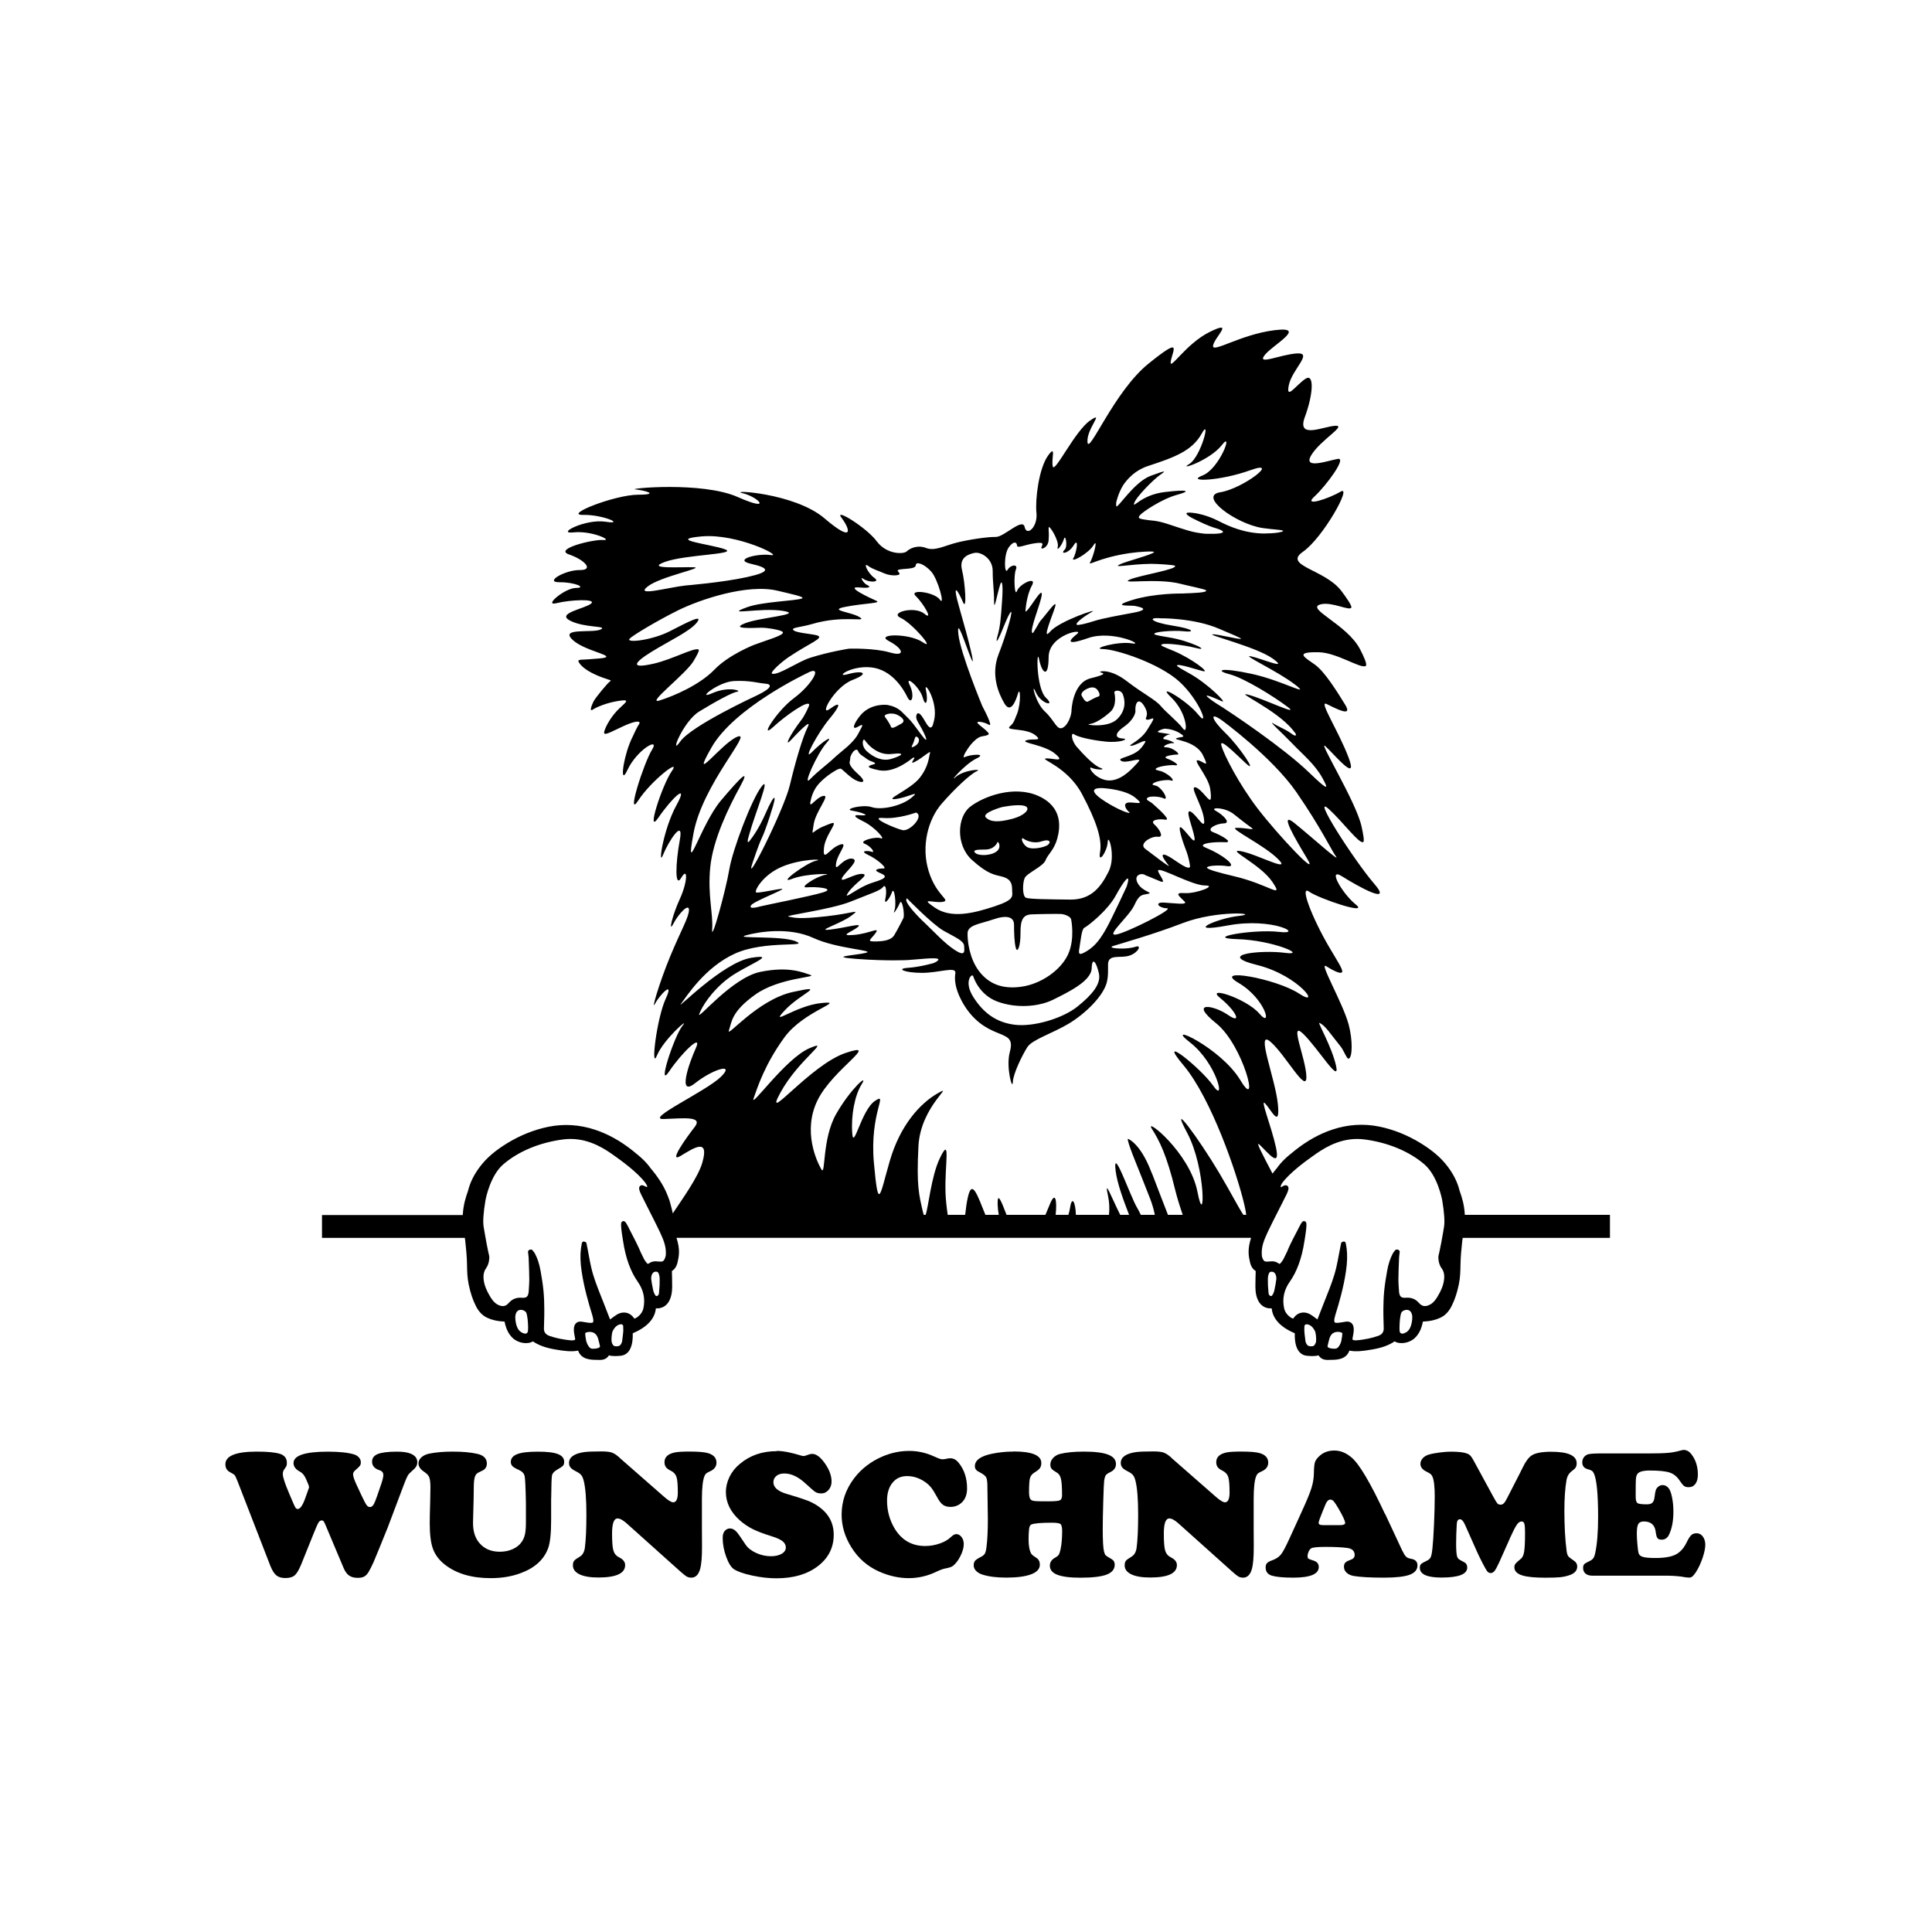 <svg width="1500" height="1500" viewBox="0 0 1500 1500" xmlns="http://www.w3.org/2000/svg">
  <!-- Gruppierte und zentrierte Elemente -->
  <g transform="translate(250.0, 254.277)">
    <!-- Original-Motiv skaliert -->
    <svg width="1000" height="801.446" viewBox="0 0 525.55 421.2">
      /2000/svg" viewBox="0 0 525.55 421.2"><defs><style>.cls-1{fill-rule:evenodd;}</style></defs><path class="cls-1" d="M456.88,383.9c.9,1.28,1.19,2.71.95,4.66-.26,2.15-1.1,4.31-2.62,6.81-.7,1.15-1.56,2.44-2.91,3.21-1.87,1.07-3.38.95-4.6-.47-.02-.02-.16-.17-.18-.18-1.41-1.57-3.09-2.2-5.26-2.04-1.69.12-2.44-.33-2.7-1.86-.06-.26-.07-.34-.08-.42l-.1-1.51c-.09-1.21-.18-2.46-.17-3.67.02-2.59.12-5.19.23-7.77l.03-.91c.02-.55.1-1.1.16-1.65l.1-.87c.03-.34-.14-.66-.45-.82l-.23-.11c-.13-.06-.29-.09-.45-.09-.27,0-.55.09-.7.29-.1.13-.2.27-.31.4-.26.32-.51.64-.69.98-1.06,2.01-1.79,4.25-2.29,7.06-.46,2.56-.92,5.33-1.2,8.16-.26,2.64-.31,5.35-.34,7.68-.01,1.64.03,3.28.08,4.93.03.89.06,1.77.07,2.66.03,1.54-.73,2.56-2.32,3.1-1.4.47-2.75.85-4.02,1.1-1.35.27-3.12.59-4.88.7h-.3c-.54,0-.95-.09-1.21-.29-.03-.13-.03-.34.03-.68l.05-.28c.36-1.77.84-4.21-.26-5.54-.37-.46-1.13-1.01-2.54-.83-.48.06-.96.15-1.44.23-1.47.26-2.85.42-3.14.02-.13-.17-.36-.76.19-2.62l.1-.37c1.5-4.79,3.36-11.19,4.34-17.88.53-3.62.61-6.58.26-9.3-.07-.5-.16-1-.25-1.5l-.12-.62c-.06-.37-.37-.65-.75-.68-.38.01-1.05.29-1.12.66l-.47,2.36c-.17.83-.32,1.66-.48,2.49-.31,1.7-.63,3.39-1.02,5.06-.91,3.96-2.43,7.83-3.91,11.57l-1.01,2.54c-.93,2.35-1.86,4.71-2.76,7.07,0,.03-.01.04-.02.06-.02,0-.04-.02-.05-.03-.33-.23-.64-.47-.95-.71-.54-.41-1.08-.81-1.66-1.17-2.62-1.63-5.5-1.04-7.12,1.44l-.26.1c-.34-.15-.7-.3-.97-.5-1.4-1.02-2.27-2.26-2.58-3.69-.83-3.83-.06-7.47,2.29-10.81,1.46-2.07,2.66-4.4,3.65-7.1,1.05-2.89,1.82-5.99,2.34-9.47.01-.03.02-.07.03-.1.03-.2.8-4.91.8-6.26,0-.76,0-1.23-.33-1.56-.16-.16-.42-.27-.64-.27-.62,0-.99.49-1.77,1.97l-.41.78c-.09.18-.22.44-.32.65-.77,1.44-3.42,6.43-4.34,8.89-.52,1.05-1.02,2.1-1.54,3.15-.26.53-.65,1.08-1.22,1.73-.08.08-.26.28-.38.28-.05,0-.2-.02-.49-.23-.78-.54-1.65-.81-2.59-.81-.71.02-1.25.07-1.79.12-1.06.09-1.56-.16-1.97-1.04-.13-.27-.23-.55-.31-.83-.03-.14-.05-.27-.06-.4l-.05-.31c-.27-3.39.83-6.08,2.42-9.51,1-2.16,2.79-5.69,4.53-9.09,1.21-2.38,2.35-4.62,3.09-6.13.86-1.77,1.04-2.7.65-3.32-.21-.33-.56-.52-.98-.52-.16,0-.56,0-1.34.5-1.27.85-.49-.7-.14-1.32,3.26-4.46,10.15-9.37,12.74-11.2,3.38-2.4,9.66-6.87,17.96-6.87,1.04,0,2.1.07,3.15.22,9.51,1.27,18.12,4.88,24.24,10.13,5.26,4.52,7.09,13.65,7.29,14.68.83,4.98,1.08,8.62.74,10.79l-.26,1.61c-.28,1.64-.57,3.26-.87,4.89-.19,1-.4,2.01-.61,3.01l-.18.86c-.04.2-.09.4-.14.6-.14.55-.29,1.13-.26,1.75.06,1.66.51,3.1,1.34,4.27M444.04,408.04c-.49,1.15-1.34,1.94-2.5,2.35-.27.09-.51.14-.74.14-.91,0-1.09-.77-1.11-1.23-.02-.31-.03-.62-.03-.95v-.27c.01-2.26.26-5.07.78-6.16.25-.53,1.18-1.09,2.17-1.09,1.3,0,2.09.94,2.27,2.72.01,1.66-.26,3.15-.83,4.49ZM415.93,413.52c-.26.89-1.05,3.06-2.38,3.16-.13,0-.3.01-.47.01-1.24,0-2.28-.25-2.65-.65-.1-.11-.14-.21-.13-.36.21-1.01.47-2.11.77-3.16.07-.24.16-.45.25-.66.77-1.79,2.32-2.06,3.16-2.06,1.02,0,1.71.36,1.83.51.06.54-.2,2.27-.39,3.2ZM405.46,414.28c-.49,1.32-1.1,1.37-1.29,1.39-1.65.17-2.32-.25-2.79-1.7l-.08-.24-.4-3.31c.02-.17-.01-.52-.07-.9-.02-.83.01-1.68.04-2.12.15-.53.5-.65.74-.67h.24c.06,0,.12,0,.18.01,1.35.21,2.47,1.25,3.28,3.09.22.96.56,3.16.18,4.45ZM388.6,392.86c-.16.74-.49,1.48-.91,2.09-.24.35-.69.33-1.03,0-.21-.21-.39-.52-.41-.74-.09-.85-.15-1.7-.21-2.56l-.06-.79c-.03-.84-.03-1.97-.03-2.75,0-.97.33-2.47.91-2.72.19-.08.42-.13.64-.13,1.16,0,1.88,1.06,1.92,2.82-.14,1.32-.4,2.87-.83,4.8ZM140.18,378.87c-.01.13-.03.26-.07.4-.08.28-.18.56-.31.83-.41.88-.91,1.13-1.96,1.04-.54-.05-1.08-.1-1.79-.12-.95,0-1.81.27-2.59.81-.29.21-.44.23-.49.23-.13,0-.31-.2-.38-.28-.57-.65-.96-1.2-1.22-1.73-.43-.87-.85-1.75-1.28-2.62-.83-2.12-3-6.36-4.48-9.17-.15-.3-.31-.64-.44-.89l-.4-.78c-.23-.43-.41-.75-.59-1.03-.01-.02-.03-.06-.03-.06v.02c-.41-.64-.72-.9-1.15-.9-.22,0-.49.11-.64.27-.33.33-.33.79-.33,1.56,0,1.36.77,6.06.81,6.26,0,.03.01.06.02.1.52,3.48,1.28,6.58,2.34,9.47,1,2.7,2.19,5.03,3.65,7.1,2.35,3.35,3.12,6.98,2.29,10.81-.31,1.43-1.18,2.67-2.58,3.69-.27.2-.63.35-.97.5l-.26-.1c-1.62-2.48-4.5-3.07-7.12-1.44-.57.36-1.12.76-1.66,1.17-.31.24-.63.48-.95.71-.02,0-.04.02-.06.03-.01-.02-.02-.03-.02-.06-.9-2.37-1.83-4.72-2.75-7.07l-1.01-2.54c-1.48-3.74-3.01-7.62-3.91-11.57-.39-1.67-.7-3.36-1.01-5.06-.15-.83-.31-1.66-.47-2.49l-.47-2.36c-.07-.37-.74-.65-1.12-.66-.38.03-.69.31-.75.68l-.11.62c-.09.5-.19,1-.25,1.5-.35,2.72-.28,5.68.26,9.3.98,6.69,2.84,13.08,4.34,17.88l.1.37c.55,1.86.32,2.45.2,2.62-.3.4-1.68.24-3.14-.02-.47-.08-.96-.17-1.44-.23-1.41-.19-2.17.37-2.54.83-1.1,1.34-.62,3.77-.27,5.54l.06.28c.07.34.06.55.04.68-.26.2-.67.3-1.21.3h-.3c-1.75-.12-3.53-.44-4.88-.71-1.27-.25-2.62-.62-4.01-1.1-1.6-.54-2.36-1.56-2.32-3.1.01-.89.04-1.77.07-2.66.05-1.64.1-3.29.08-4.93-.02-2.33-.07-5.05-.33-7.68-.27-2.83-.74-5.6-1.19-8.16-.5-2.81-1.23-5.05-2.29-7.06-.19-.35-.44-.66-.69-.98-.11-.13-.22-.27-.31-.4-.15-.2-.43-.29-.7-.29-.16,0-.32.03-.45.09l-.23.11c-.31.16-.48.48-.45.82l.1.87c.06.55.14,1.1.16,1.65l.03.91c.1,2.58.21,5.18.22,7.77,0,1.21-.08,2.46-.16,3.67l-.1,1.51c0,.08-.02.16-.08.42-.26,1.53-1.01,1.98-2.7,1.86-2.17-.16-3.85.47-5.26,2.04-.02.02-.16.17-.18.18-1.22,1.42-2.72,1.54-4.6.47-1.35-.76-2.21-2.06-2.91-3.21-1.52-2.5-2.36-4.66-2.62-6.81-.23-1.94.06-3.38.95-4.66.83-1.17,1.29-2.61,1.35-4.27.02-.62-.12-1.2-.26-1.75-.05-.2-.1-.4-.14-.6l-.18-.86c-.21-1-.42-2.01-.6-3.01-.3-1.63-.59-3.25-.87-4.89l-.27-1.61c-.34-2.17-.09-5.8.75-10.79.19-1.03,2.02-10.16,7.28-14.68,6.12-5.26,14.73-8.86,24.24-10.13,1.05-.14,2.11-.22,3.15-.22,8.3,0,14.58,4.47,17.96,6.87,2.54,1.81,9.24,6.59,12.58,10.99.64.93,1.52,2.43-.24,1.38-.05-.03-.07-.02-.11-.04-.21-.11-.39-.19-.54-.23-.02,0-.04-.02-.06-.02-.17-.04-.31-.06-.38-.06-.41,0-.77.19-.98.52-.39.62-.21,1.55.65,3.32.73,1.51,1.87,3.75,3.08,6.13,1.73,3.41,3.52,6.93,4.53,9.09,1.59,3.43,2.69,6.12,2.42,9.51l-.04.31ZM137.75,390.85s-.18,2.51-.27,3.36c-.01.22-.19.52-.4.74-.34.34-.79.36-1.03,0-.42-.61-.74-1.35-.91-2.09-.43-1.93-.69-3.48-.83-4.8.04-1.77.76-2.82,1.92-2.82.23,0,.45.05.64.13.58.26.9,1.75.91,2.72,0,.79,0,1.92-.03,2.75ZM122.85,410.42l-.4,3.31-.08.24c-.47,1.45-1.15,1.87-2.79,1.7-.2-.02-.8-.07-1.29-1.39-.39-1.29-.04-3.5.18-4.46.81-1.83,1.92-2.87,3.27-3.09.07-.01.13-.01.19-.01h.23c.24.02.59.14.74.67.02.44.05,1.29.04,2.12-.06.38-.09.73-.07.9ZM113.3,416.05c-.37.39-1.41.65-2.65.65-.17,0-.34,0-.47-.01-1.33-.11-2.11-2.28-2.38-3.16-.19-.93-.45-2.65-.39-3.2.11-.15.81-.51,1.83-.51.85,0,2.39.27,3.16,2.06.1.21.18.42.25.66.31,1.05.57,2.15.78,3.16,0,.15-.03.25-.13.36ZM84.08,408.35c0,.32-.02.64-.03.95-.03.46-.21,1.23-1.12,1.23-.22,0-.47-.05-.73-.14-1.17-.41-2.01-1.2-2.51-2.35-.57-1.34-.84-2.83-.82-4.49.18-1.78.96-2.72,2.27-2.72.98,0,1.91.56,2.17,1.09.52,1.1.77,3.9.79,6.16v.27ZM153.92,280.16c1.07-3,4.93-9.26,11.65-14.45,6.73-5.19,21.37-10.38,9.63-8.54-11.74,1.84-31.16,22.02-28.73,18.79,2.43-3.23,9.83-14.97,22.05-20.5,12.23-5.53,30.63-2.47,24.85-4.97-5.78-2.51-25.85-.96-20.35-2.49,5.52-1.52,17.72-3.41,27.49,1.09,9.77,4.5,25.44,5.01,21.43,6.06-4.02,1.05-16.13,1.55-3.73,2.49,12.4.93,20.81.46,20.81.46,5.4-.31,14.88-1.69,11.95.47-.37.28-.89.54-1.49.79-.04.01-5.47,1.58-10.44,1.92-4.99.34-1.32,2.04,5.78,2.04s13.8-2.71,13.63,0c0,.04,0,.06,0,.09-.46,2.43-.16,6.18,2.46,11.16,3.27,6.2,7.74,10.21,13.21,12.58,5.46,2.36,8.14,2.52,6.52,8.54-1.63,6.02,1.1,15.9,1.24,12.27.14-3.64,3.94-11.17,5.9-14.29,1.96-3.12,10.24-5.62,16.93-9.63,6.68-4.01,14.14-11.23,15.54-16.93.69-2.86.41-5.55.49-7.56h0c.33-4,5.07-2.05,8.73-3.26,3.67-1.21,5.03-4.46,2.65-3.66-2.38.79-5.94.94-8.52.64-2.49-.29-1.03-.84-.91-.87,3.85-1.22,16.25-4.67,28.47-9.36,14.25-5.47,32.27-3.96,22.99-2.95-9.28,1.02-22.78,7.29-4.51,3.89,18.27-3.41,31.51,3.9,20.96,2.64-10.54-1.26-31.69,2.52-17.08,2.95,14.62.43,29.01,6.86,19.41,5.59-9.59-1.27-28.63.65-11.33,4.97,17.28,4.33,26.46,17.81,17.08,11.65-9.38-6.16-35.75-10.82-24.69-4.35,11.05,6.47,13.96,18.93,8.54,12.58-5.41-6.35-22.48-11.63-15.99-6.37,6.5,5.26,9.09,10.96,3.11,6.83-5.99-4.12-16.01-5.56-4.82,3.42,11.2,8.97,18.05,36.79,9.94,23.29-8.1-13.49-31.73-24.13-20.66-15.53,11.07,8.59,14.79,25.29,9.63,17.86-5.16-7.43-23.74-22.17-12.27-8.54,11.47,13.63,22,44.6,24.85,56.84.48,2.07.73,3.43.8,4.26h-1.16c-1.73-2.49-5.25-9.35-9.89-17.15-8.36-14.07-20.81-30.89-13.05-16.31,7.77,14.58,7.31,40.2,4.2,24.07-3.11-16.12-21.8-30.75-18.64-25.78,3.17,4.97,6.12,10.92,9.48,24.7.81,3.33,1.95,6.94,3.15,10.47h-6.02c-2.03-5.14-4.26-11.05-6.24-16.18-.23-.61-.49-1.2-.75-1.78,0-.02-.01-.03-.01-.04-4.45-11.43-9.38-13.06-9.38-13.06l.07.15c-.12-.06-.15.07-.07.41.83,3.73,3.8,10.19,9.16,24.07.84,2.19,1.44,4.35,1.86,6.43h-5.72c-.51-1.06-1.03-2.09-1.58-3.02-2.75-4.64-10.04-25.87-8.69-14.91.64,5.23,3.35,12.37,5.48,17.92h-3.62c-3.67-7.32-6.66-15.44-4.96-7.67.57,2.62.62,5.23.38,7.67h-13.51c-.12-4.89-1.56-8.28-2.41-2.7-.14.89-.36,1.79-.64,2.7h-5.2c.61-5.79-.08-9.96-2.39-4.26-.55,1.36-1.15,2.81-1.78,4.26h-15.87c-2.14-5.6-3.79-9.76-3.63-4.11.04,1.32.21,2.71.47,4.11h-5.47c-3.22-7.94-5.41-14.73-7.11-7.37-.53,2.29-.87,4.81-1.14,7.37h-7.13c-.44-3.1-.81-6.23-.9-9.23-.35-11.46,2.31-23.48-2.33-13.82-3.53,7.35-4.7,20.37-5.78,23.05h-.77c-.09-.24-.19-.57-.29-1-1.63-7.09-2.71-10.66-1.87-27.03.86-16.37,15.29-25.75,7.92-21.59-7.36,4.16-15.41,13.23-19.57,27.49-4.15,14.25-4.66,21.45-6.52.93-1.86-20.53,6.1-29.04.47-25.31-5.64,3.72-8.79,20.43-9.31,13.2-.53-7.23.98-15.44,3.88-20.03,2.89-4.6-4.5,1.85-10.4,12.11-5.91,10.26-4.28,25.68-6.06,22.68-1.78-3-7.83-15.54-1.55-28.27,6.29-12.73,26.09-24.13,11.49-19.26-14.59,4.87-34.16,30.04-26.72,16.31,7.45-13.73,21.53-22.35,11.81-18.17-9.72,4.17-24.38,25.15-22.68,20.35,1.7-4.81,4.63-13.93,12.58-24.85,7.96-10.93,25.79-15.06,15.06-13.98-10.72,1.09-21.57,10.07-14.91,2.95,6.66-7.12,17.76-10.61,3.26-7.46-14.5,3.16-27.29,19.15-26.09,15.69,1.19-3.46.92-7.56,10.72-14.6,9.8-7.03,25.73-7.07,22.52-8.07-3.21-1.01-8.69-3.58-20.35-1.24-11.65,2.33-26.07,20.24-25.01,17.24ZM146.16,168.95c-4.62,6.54,1.12-8.21,7.76-12.27,6.65-4.06,13.5-7.82,15.54-8.08,2.04-.26-3.4-2.39-10.25.62-6.85,3.02,2.39-4.63,8.85-4.97,6.46-.34,10.12.89,12.89,1.08,2.76.2,2.81,1.79-3.57,4.82,0,0-26.6,12.26-31.22,18.79ZM137.77,152.18c-6.05,1.87,11.04-11.01,13.98-16.31.77-1.4,2.54-4.21,1.86-4.5-1.92-.82-10.69,4.06-18.23,5.78-9.78,2.24-8.22-.32-.88-4.85,7.35-4.53,15.73-8.38,18.48-11.96,2.75-3.58-3.75-.17-11.02,3.57-7.19,3.7-18.05,4.96-16.46,3.09,1.12-1.32,11.69-7.6,19.87-11.64,8.58-4.23,28.15-11,40.69-7.92,4.87,1.2,11.31,2.46,9.78,3.11-2.39,1-16.07,1.28-22.36,3.57-10.29,3.75,5.56-.04,14.76,1.53,8.57,1.46-9.49,2.62-15.53,4.99-6.15,2.41,2.32,1.97,6.52,1.86,2.03-.05,8.59.91,8.85,1.87.36,1.29-6.74,3.2-11.8,5.13,0,0-10.29,3.99-16.15,10.09-5.86,6.1-16.32,10.7-22.36,12.58ZM132.8,105.74c5.18-4.18,23.87-7.75,18.79-7.92-5.08-.17-20.05.88-11.65-2.18,8.4-3.05,29.9-3.06,24.54-5.12-5.36-2.06-24.24-3.95-9.63-5.28,14.62-1.32,33.63,8.4,28.27,7.61-5.36-.79-15.64,1.86-8.08,3.57,7.56,1.72,8.36,3.24-1.71,5.44-10.07,2.2-25.01,3.41-25.01,3.41-7.25.8-20.71,4.65-15.53.47ZM219.78,118.48c-2.96-2.41-13.84-3.02-6.25-4.5,7.98-1.56,15.06-1.42,12.62-2.49-2.44-1.07-13.02-5.98-6.99-5.43,5.54.5,4.35-.54,3.11-1.09-1.24-.56-3.25-3.78-1.24-2.33,2.01,1.44,7.05,1.45,4.35-.47-2.7-1.91-4.68-6.46-2.64-4.97,2.03,1.49,3.9,1.86,6.68,3.11,2.78,1.24,6.78.97,6.21,0-.57-.97-1.73-1.42,1.09-1.71,2.81-.29,5.51-.21,5.59-1.71.08-1.49,3.32-.54,6.22,2.64,2.89,3.18,5.85,14.65,3.57,11.49-2.28-3.16-12.93-4.41-9.79-1.4,3.15,3.01,7.39,10.39,3.42,7.14-3.97-3.25-14.37-.44-9.63,1.71,4.74,2.15,14.56,13.72,9.01,9.94-5.55-3.78-19.63-3.47-13.82-.47,5.81,3.01,7.06,6.58.46,4.66-6.59-1.91-16.77-1.55-16.77-1.55,0,0-8.12,1.26-15.84,3.73-4.95,1.58-12.59,7.01-15.37,6.52-1.46-.25,3.72-4.85,6.68-6.84,8.75-5.86,14.85-7.85,11.49-8.85-2.17-.65-9.76-1.05-9.78-2.48,0-.75,3.7-.93,7.92-2.17,12.23-3.61,21.8-.79,19.73-2.48ZM238.72,232.94s10.27,10.57,14.91,13.2c4.63,2.63,8.29,4.05,8.39,6.21.1,2.16.57,4.48-3.73,1.71-4.3-2.77-8.74-7.73-12.27-11.03-3.53-3.3-9.05-9.19-7.3-10.09ZM236.85,205.09c-2.99-.69-14.07-5.48-7.91-4.97,6.15.51,13.43-2.2,13.43-2.2,3.52,1.32-2.52,7.86-5.52,7.17ZM175.08,235.76c1.13-1.7,14.75-6.8,12.54-6.71-2.26.1-10.13,1.99-10.56,1.4-.58-.8,2.87-7.11,10.56-10.4,7.69-3.3,17.87-3.26,13.98-2.48-3.89.77-16.09,9.85-9.94,7.45,6.15-2.4,17.3-2.2,13.82-1.71-3.47.49-11.3,5.47-7.61,5.12,3.69-.34,11.88.39,6.68,2.02-5.09,1.59-23.59,5.21-25.86,5.79,0,0-4.9,1.47-3.6-.48ZM241.64,168.49c.37-1.49.68-1.79,1.1-1.47,0,0,1.24.56.73,2.02-.49,1.45-2.3,2.22-2.76,2.21-.46-.01.55-1.28.92-2.76ZM234.65,158c2.15,1.04,3.72,2.6,1.66,3.68-2.06,1.08-3.81,2.42-4.23,1.1-.43-1.31-2.21-3.68-2.21-3.68-1.32-1.37,2.63-2.15,4.78-1.1ZM232.43,174.01c6.75-.77,3.49.94-.18,2.02-3.67,1.08-7.25-.67-9.94-3.12-2.68-2.46-1.5-5.88-.74-4.41,0,0,4.11,6.28,10.86,5.52ZM233.91,192.4c4.81-.44,10.84-4.08,6.63-.55-4.22,3.53-12.52,5.12-16.2,3.86-3.68-1.26-11.96.87-7.91,1.47,2.42.37,5.1,1.23,5.34,1.66.16.29-1.59.26-2.21.18-1.53-.19-4.03-.08,1.11,2.4,5.13,2.47,9.52,7.85,7.36,6.99-2.17-.87-9.25,1.16-6.63,2.21,2.62,1.04,4.47,3.87,2.94,3.31-1.52-.56-5.37-.52-1.47,1.29,3.9,1.81,8.01,5.57,6.26,5.52-1.75-.05-4.64.44-1.84,1.65,2.8,1.22,4.28,2.03-2.4,4.05-6.67,2.01-12.81,8.02-10.12,4.05,2.69-3.97,9.02-7.34,5.7-7.54-3.31-.2-9.38,4.04-8.28,1.66.93-2.03,6.27-6.38,4.97-7.54-.23-.21-.96-.64-2.39-.18-2.3.73-4.09,3.17-4.79,3.31-.5.1-.34-1.65.18-3.13,1.24-3.53,4.77-7.48.74-5.88-4.03,1.6-6.7,7.35-6.07,1.1.47-4.73,4.85-9.46,3.86-10.12-.32-.21-2.54.75-3.86,1.29-5.46,2.21-4.96,4.94-4.24-.55.72-5.5,7.15-12.5,3.87-11.77-3.29.73-6.46,6.84-4.79.74.38-1.38.94-2.61,1.59-3.74,2.59-4.23,8.22-7.37,8.89-7.73.71-.3,1.31-.49,1.56-.38.87.34,4.04,4,6.77,5.02,2.72,1.02,3.43.03.42-2.68-3.02-2.71-3.93-4.3-3.55-5.36.16-.45.16-1.05.23-1.75.91-2.64,2.68-3.76,3.17-2.4.49,1.36,2.54,2.41,2.54,2.41h0c.87.75,1.84,1.37,2.67,1.66,1.62.57,2.23.99,1.25,1.27-2.28.62-4.02,1.22,2.08,2.46,6.47,1.32,13.62-4.97,13.62-4.97,2.66-1.28-2.25,3.21,1.11,1.47,3.36-1.74,6.58-5.05,6.07-3.49-.51,1.55-.47,5.34-4.23,10.11-3.76,4.78-14.74,9.09-9.94,8.65ZM207.23,155.61c-4.67,3.49,1.69-8.85,9.2-11.78,7.51-2.91,3.9-4.01-1.84-2.38-5.75,1.62,1.21-3.68,9.56-2.76,8.35.92,13.05,8.7,14.72,12.14,1.68,3.45,3.1-.56.92-4.97-2.17-4.41,4.05.71,5.34,5.15,1.29,4.44,2.29,1.29,1.29-3.12-1-4.42,5.2,4.97,3.31,12.51-.19.77-.36,1.38-.52,1.92-.94,2.04-2.07.26-3.5-2.23-1.44-2.49-2.34-3.1-2.87-2.49-.12.14-.22.32-.28.55h0s-.01.03-.01.03c0,0,0,.02,0,.02-.05.14-.35,1.1.49,2.54.9,1.55,2.54,4.41,3.25,6.27.56,1.49.17,1.39-.41.79-.11-.13-.21-.23-.33-.37-.03-.04-.06-.08-.09-.11-1.77-2.16-4.22-5.79-5.47-7.09-1.67-1.74-2.94-2.94-2.94-2.94,0,0-2.07-2.51-5.85-3.17-.15-.06-.42-.11-.77-.14-.04,0-.07,0-.11-.01-.05,0-.08,0-.14-.01-.58-.03-1.16-.02-1.73.02h-.06s-.03.01-.06.01c-3.34.25-6.56,1.68-8.73,4.37-2.57,3.17-3.78,6.24-.81,4.48,2.97-1.76,1.26.35,0,2.93-1.25,2.56-4.7,5.48-4.7,5.48-2.08,1.77-4.24,3.52-5.39,4.63-2.29,2.21-6.23,5.02-9.57,8.46-3.35,3.44,2.98-10.59,6.63-14.71,3.65-4.13-1.84-.52-5.9,3.67-4.05,4.2,2.48-7.98,7.18-13.61,4.7-5.62,4.85-7.53.18-4.05ZM179.39,187.28c-3.97,4.98-11.84,25.67-13.2,33.86-1.36,8.19-7.46,30.53-6.99,24.38.47-6.15-1.91-13.93-.78-25.32,1.13-11.38,7.64-24.64,12.11-32.77,4.48-8.13.47-4.14-7.76,5.59-8.23,9.73-14.85,33.36-11.18,13.36,3.67-20,24.3-41.73,18.01-39.45-6.28,2.28-19.99,20.87-10.71,4.5,9.27-16.37,38.83-30.29,38.83-30.29,7.16-3.96,2.3,4.59-5.2,10.13-7,5.18-14.51,17.35-8.33,11.66,5.06-4.66,14.23-11.06,14.62-9.05.09.47-2.04,4.72-2.96,5.9-4.99,6.47-7.51,11.8-4.5,8.54,2.45-2.65,8.83-9.27,6.83-5.28-1.99,3.99-4.86,13.54-7.3,23.76-2.44,10.22-19.32,43.64-15.06,31.22,4.37-12.74,2.84-6.79,5.9-15.53.65-1.85,1.12-3.35,1.47-4.54,0-.01,0-.02,0-.03,2.66-7.82,1.62-8.35-2.23.41-2.6,5.92-5.19,9.55-6.61,11.31-.91,1.11-.58-.74-.57-.81.25-.95.5-1.81.64-2.31,2.24-8.12,8.94-24.23,4.97-19.27ZM216.98,247.85c-6.56.58-.47-1.39,1.71-3.26,2.18-1.88-5.03.34-11.34,1.08-6.38.75,4.36-2.38,8.65-5.67,3.93-3.02,1.22-1.02-10.2.24-11.42,1.26-12.87.61-15.37.15-2.5-.45,16.9-2.75,25.47-6.21,8.57-3.46,11.89-4.41,13.04-5.9,1.15-1.48,1.6,1.83.93,4.82-.67,2.98,1.78,0,2.71-2.7.9-2.65,1.92,4.89,1.02,7.36-.91,2.48,1.17-.58,2.18-2.95.9-2.14,2.08,4.71,1.45,6.19,0,0-2.42,4.82-3.78,7.02-1.36,2.19-4.97,2.5-8.24,2.49-3.26-.02-.9-1.09.77-3.58,1.68-2.48-2.44.36-9,.93ZM262.25,175.29c-1.94,1.08,3.23-7.86,7-8.46,3.76-.61,3.3-.98,1.11-2.94-.9-.8-3.09-2.31-2.95-2.76.22-.64,3.24.06,4.61.92,2.29,1.46-2.58-7.54-2.58-7.54,0,0-8.87-21.38-9.76-29.25-.88-7.87,3,4.6,5.16,9.75,2.15,5.15-.98-7.54-4.61-20.05-3.62-12.51-.43-7.05,1.29-2.95,1.72,4.1.93-7.89-.37-13.06-1.29-5.17,2.67-6.51,5.16-6.99,2.49-.48,7.36,2.21,7.36,7.36s.56,7.45.55,12.33c0,4.88,1.24-3.02,2.58-6.99.14-.41.26-.58.38-.65.23-.03.77.53.34,7.12-.53,8.16-.9,11.29-1.85,14.62-.94,3.33-.22,2.8,1.66-1.71l.04-.1c.87-2.05,2.23-5.62,3.29-7.32,2.08-3.34-1.39,8.53-4.6,16.74-3.2,8.21-.13,15.79,2.4,20.05,2.52,4.26,4.58-.85,5.52-4.05.93-3.19,1.37,3.7-.37,8.28-1.74,4.57-1.93,4.02-3.13,5.33-1.39,1.53,6.91.49,10.49,3.31,3.58,2.82-1.24,1.22-3.68,2.21-2.44.98,7.62,1.75,11.96,5.52,4.35,3.76-1.16,1.59-3.86,1.84-2.7.25,8.74,3.28,14.72,14.53,5.98,11.25,8.27,18.49,7.36,23.73-.91,5.24,2.98-.37,3.13-4.23.15-3.86,3.47,5.96.36,12.14-3.1,6.18-7.02,11.5-15.64,11.41-8.63-.1-16.44-.16-18.03-.73-1.6-.57-1.47-6.11-.55-8.09.91-1.98,7.53-4.72,8.47-7.17.93-2.45,3.51-4.21,4.79-8.83,1.28-4.63,2.29-12.99-7.73-17.48-10.02-4.48-22.44.27-27.79,4.42-5.35,4.15-5.94,15.68.73,21.71,6.69,6.03,9.31,6,12.33,6.8,3.03.81,4.05,2.32,4.05,5.15,0,2.83,1.4,4.15-7.18,6.99-8.58,2.83-17.62,5.08-24.29.55-6.67-4.52-.5-1.75,3.13-2.39,3.63-.64-2.54-2.28-5.7-12.51-3.16-10.23-.25-21.19,5.34-27.59,5.58-6.4,11.84-12.16,14.35-13.25,2.51-1.08-5.45-.47-8.65,2.39-3.2,2.87,3.71-5.28,8.46-7.54,4.75-2.27-2.85-1.63-4.78-.55ZM280.19,89.74c2.09-2.93,3.36-2.08,3.41-.78.06,1.31,2.99-.3,7.3-.93,4.31-.63,2.94.59,2.64,1.71-.3,1.13,2.72.12,2.95-2.95.23-3.07-.05-3.49,0-5.12.05-1.63,4.38,5.37,3.73,7.77-.65,2.39,1.85-.77,2.49-3.11.63-2.33,1.72,3.03.3,4.35-2.06,1.93,1.49,1.79,3.73-1.86,2.24-3.65,1.16,3.1-.16,5.28-1.31,2.18,6.19-1.87,8.23-5.28,2.04-3.41-.08,4.81-1.39,6.99-1.03,1.7,3.48-1.87,15.99-3.73,4.1-.61,10.19-.92,10.09-.46-.2.93-11.43,3.8-13.82,4.97-3.57,1.73,3.56-.05,12.58-.16,2.29-.03,9.47.43,9.78.78,1.31,1.43-14.33,3.88-18.33,5.59-4.98,2.13,10.87-.79,20.76,1.82,2.97.79,10.14,2.15,10.31,2.68.27.88-4.54,1.04-9.91,1.24,0,0-11.07-.2-20.34,2.67-9.27,2.87-.3,2.06,1.26,2.41,1.55.35,7.01,1.31-.91,2.79h-.01c-5.26.99-12.31,2.19-16.21,3.47-2.59.85-6.24,1.76-6.68,1.4-.89-.75,4.12-4.13,6.22-5.28,3.11-1.7-13.37,3.74-17.09,8.08-3.72,4.34,1.05-6.79,2.02-10.09,1.15-3.88-3.92,3.5-5.9,5.59-.56.59-2.99,5.23-3.26,5.13-1.7-.65,3.63-12.73,3.73-15.85.11-3.3-5.72,7.53-6.68,6.99,0,0,.34-6.41,2.64-10.56,2.26-4.1-5.02-.7-6.06,2.17-1.03,2.88-1.48-6.35-.47-8.7,1.01-2.35-2.12-2.08-3.41.15-1.3,2.23-1.62-6.24.47-9.16ZM324.11,71.2c.06-.29.84-3.67,2.78-6.85.86-1.27,1.94-2.59,3.28-3.81.23-.19.42-.36.57-.51,1.69-1.43,3.76-2.69,6.3-3.52,10.55-3.47,17.96-6.08,21.9-13.21,3.94-7.13-.24,9.54-5.12,12.43-4.89,2.89,8.43-1.43,13.36-7.77,4.92-6.33-.88,9.71-7.93,12.43-7.04,2.72,6.99,2.37,19.57-2.17,12.59-4.54-3.03,7.54-12.28,9-9.25,1.46,6.38,12.94,17.24,14.6,3.8.58,8.83.74,8.39,1.24-.21.23-1,.45-2.17.63-.04,0-.08.01-.12.02h0c-.88.14-1.73.19-2.59.25-.93.06-1.93.09-3,.1-8-.11-14.43-3.02-18.49-5.12-4.98-2.57-9.44-3.18-9.44-3.18h0c-.37-.05-.74-.11-1.15-.15-3.49-.4-2.94.58-.53,1.93h-.03s.13.06.35.18c.28.15.59.31.91.46,1.97.99,5.82,2.85,8.56,3.64,3.8,1.09,5.94,2.63-4.12,2.34-2.24-.23-4.57-.62-6.7-1.24-7.85-2.3-10.53-3.89-15.98-4.26-.01,0-.02,0-.02,0-4.03-.56-5.05-.67-3.93-2.05,1.12-1.38,9.1-6.7,15.06-8.31,5.96-1.61,4.74-2.31-4.94-1.16-9.67,1.16-13.16,7.01-12.44,4.53.72-2.47,7.91-9.67,10.37-11.38,2.47-1.71,3.37-2.37-3.58.2-6.95,2.57-13.8,13.85-14.1,12.39-.09-.45-.06-1.05,0-1.67ZM396.99,145.66c7.05,5.5-4.95-1.58-17.7-4.35-12.76-2.76-15.08-1.41-9.01.16,6.08,1.57,18.41,9.29,23.76,13.36,5.36,4.06-9.74-3.33-16-4.97-6.25-1.64,11.27,5.95,18.02,14.29.46.57.86,1.06,1.21,1.51,0,0,.82,1.93-1.79,0-2.62-1.92-4.53-2.38-7.2-4.04-2.67-1.66,3.62,3.93,7.81,8.31,4.18,4.38,8.94,8.18,12.09,13.83,2.42,4.45,3.01,5.95-5.44-2.21-10.23-9.9-31.75-24.42-37.74-28.11-1.86-1.14-3.97-2.81-4.04-3.11-.13-.66,4.49,1.39,6.22,2.17,2.5,1.14-5.62-7.12-13.21-11.33-2.14-1.19-5.28-2.88-5.12-3.26.4-.96,8.54,1.86,10.71,2.33,2.93.63-4.8-5.2-11.96-8.23-1.56-.66-4.97-1.95-5.13-2.33-.57-1.35,9.14-.2,14.13,1.08,6.39,1.64-2.11-2.91-11.18-4.34-2.17-.35-5.45-.91-5.75-1.25-.95-1.06,8.06-1.68,11.8-1.24,4.92.58,4.46-.9-4.41-2.29-8.8-1.38-10.47-3.45-4.91-2.99,0,0,13.67-.2,24.07,4.35,4.33,1.9,9.43,3.88,8.7,4.04-1.02.22-9.4-1.89-11.34-1.86-3.32.05,17.53,5.02,24.39,9.94,6.85,4.92-4.38.02-8.86-.94-4.48-.95,10.82,6,17.86,11.49ZM319.8,188.05s8.12.59,11.96,3.73c3.85,3.13,1.32,2.11-2.02,2.02-3.33-.09-1.93,2.63-.46,3.88,1.47,1.25-3.82-.51-9.63-4.2-5.81-3.68-6.62-6.11.16-5.44ZM310.01,150.31c-.61-1.01.76-2.36,2.64-3.1,1.88-.75,3.03-.23,3.73.62.7.84,1.45,2.52.31,2.79-1.13.27-3.88,1.86-3.88,1.86-1.22.87-2.19-1.16-2.79-2.17ZM313.12,161.81c2.35-.25,5.62-2.35,8.54-4.97,2.92-2.61,1.71-7.61,1.71-7.61-.57-1.28,2.58-1.68,3.41.47.83,2.15,1.57,6.28-2.33,10.1-3.89,3.81-13.69,2.27-11.34,2.01ZM362.35,187.9c.35,1.85.59,4.82,0,4.81-.99,0-3.49-4.14-5.59-4.97-3.36-1.33,2.26,6.76,3.1,12.58.84,5.82-2.96-1.59-5.44-2.79-2.47-1.2.87,6.43,1.56,10.4.69,3.98-2.76-1.62-5.13-3.72-2.36-2.11.68,6.56,2.02,9.94.44,1.1,1.61,5.71,1.24,6.06-1.29,1.22-6.75-3.66-9.47-4.81-3.49-1.47-.48,2.46.78,4.04,1.25,1.59-6.56-4.53-9.47-6.68-2.92-2.15,2.52-5.35,5.12-4.97,2.61.38.75-3.06-1.39-4.97-2.15-1.91,1.85-2.44,4.35-2.01,2.49.42-1.78-3.62-5.28-6.68-.62-.54-2.08-1.19-2.17-1.55-.43-1.69,5.12-1.36,6.83-.47,2.09,1.09.12-3.37-2.64-4.97-.43-.25-1.84-.39-1.86-.63-.16-1.25,5.92-2.26,7.45-1.7,1.82.66.35-1.88-3.42-3.57-.76-.35-2.76-.63-2.79-.93-.12-1.18,6.13-1.97,7.92-1.71,2.24.33-.33-1.66-3.11-2.64-2.77-.98,2.49-1.73,4.04-1.71,1.54.02-1.8-2.92-4.51-2.95-2.7-.03,1.2-1.89,2.79-1.71,1.6.18-1.57-1.32-3.41-1.55-1.85-.23,1.07-2.07,2.17-2.02,1.11.05-2.3-.47-4.35-.77-1.99-.3,1.4-1.51,2.18-1.55,0,0,3.33,0,6.21,1.86,2.87,1.86.64,1.28-1.4,2.02-2.04.74,7.68.77,10.72,6.83,3.04,6.07.23,2.52-2.02,2.18-2.25-.34,4.02,6.37,4.98,11.34ZM295.41,151.09c-4.13-3.95-3.87-21.14-2.8-15.68,1.07,5.45,3.83,8.24,3.88-.94.05-9.17,14.74-11.92,11.64-9.47-3.09,2.45-5.4,5.15,4.51,1.71,9.91-3.44,23.58,3.15,17.86,2.17-5.73-.97-17.11,2.27-11.8,2.33,5.31.06,23,5.8,31.22,13.36,8.22,7.56,12.4,19.28,7.61,13.36-4.79-5.92-17.66-13.35-11.02-6.99,6.63,6.37,6.91,15.59,4.81,12.73-2.09-2.86-6.68-6.41-9.01-9.16-2.31-2.75-7.08-4.94-13.98-10.25-6.9-5.32-11.76-3.96-10.71-3.57,1.05.38,3.35.63-4.01,2.45-7.41,1.84-7.79,13.06-7.78,13.08.03,1.86-1.4,6.16-3.73,7.15-2.33.98-3.12-2.97-7.14-6.68-4.02-3.71-5.73-12.65-3.73-7.92,2.01,4.73,8.32,6.28,4.2,2.33ZM317.62,179.67c-2.75-.94-7.33-5.9-9.63-8.54-2.29-2.64-2.52-6.16-1.09-5.13,1.44,1.04,6.65,2.3,12.73,2.95,6.1.65,9.97-1.13,7.15-1.24-2.82-.11-3.97-1.68.47-4.82,4.48-3.16,4.66-6.21,4.66-6.21-.27-4.07,1.58-5.92,3.88-1.71,1.95,3.58-.38,4.45.62,4.97.88.46,2.65-.85,2.8-.31.12.47-1.11,2.27-2.48,4.51-2.94,4.79-8.64,6.54-6.52,6.52,1.47,0,5.3-2.41,5.75-1.87.19.24-.99,2.02-2.02,3.11-3.44,3.61-10.1,3.61-7.76,4.97,1.77,1.03,6.94-1.19,7.3-.31.11.28-1.6,2.03-2.34,2.79-3.02,3.19-7.47,6.58-12.11,5.13-4.65-1.46-6.68-5.69-4.98-4.81,1.71.87,6.33.94,3.57,0ZM312.19,254.37c-3.54,2.18-3.58,1.27-3.11-1.39.48-2.66.83-7.54,2.02-8.08,1.19-.54,9.35-6.84,12.74-13.05,3.37-6.2,6.53-10.17,4.49-3.73,0,0-5.94,12.87-8.22,16.93-2.28,4.06-4.38,7.14-7.92,9.32ZM265.75,264.78s2.12,7.37,9.78,10.24c7.67,2.87,16.88,2.2,22.84-.77,5.95-2.97,15.49-7.51,15.68-12.74.2-5.23,2.01-2.22,2.95,2.02.94,4.24-2.57,8.57-8.7,13.51-6.13,4.94-18.06,8.41-25.63,7.46-7.56-.95-12.77-4.78-16.93-11.34-4.16-6.56-.29-10.04,0-8.38ZM282.37,243.66c0,3.29.15,7.63.77,9.63.63,2,1.91-.7,1.87-6.22-.05-5.52,1.13-7.46,4.5-7.61,3.37-.15,10.46-.23,11.96-.16,1.5.08,3.92.98,4.2,2.18,0,0,1.68,7.9-1.24,14.29-2.92,6.38-10.87,12.03-18.95,13.2-8.07,1.17-13.54-1.29-17.4-6.36-3.86-5.08-4.76-12.19-4.66-15.53.1-3.35,5.32-3.77,10.56-5.59,5.24-1.82,8.38-1.12,8.39,2.17ZM293.54,209.69c3.71-1.23,3.97.5,2.57,1.47-1.39.96-6.8,2.27-8.83.55-2.03-1.72-2.19-4.24-.74-2.94,0,0,3.28,2.15,6.99.92ZM275.32,213.74c-2.29,1.84-7.27,1.91-8.65.74-1.38-1.17.08-1.5,3.86-1.47,3.79.03,4.97-2.76,4.97-2.76.16-1.3,2.11,1.65-.18,3.49ZM270.9,199.94c-1.93-1.87,6.44-4.23,6.44-4.23,0,0,6.22-1.32,9.2-.55,2.98.77.68,3.86-4.97,5.33-5.65,1.48-8.74,1.32-10.67-.55ZM351.94,234.18c1.59,1.61-4.21.68-8.38.47-4.12-.21-2.21,2.22,1.24,2.33,3.17.1-16.48,10.02-20.82,10.72-4.33.7,5.41-7.45,7.46-11.95,2.05-4.51,3.06-4.15,5.59-4.67,2.53-.51-2.29-.79-4.2-4.35-1.9-3.56,1.87-4.31,3.11-3.26,0,0,2.8,1.09,6.06,2.49,3.25,1.39-1.51-3.85-.78-4.51,1.2-1.07,13.89,6.25,19.1,6.22,5.22-.03-3.66,3.4-8.23,3.11-4.57-.3-2.4,1.15-.16,3.41ZM387.82,226.26c4.8,7.23-1.09,1.1-15.53-2.33-6.65-1.58-11.23-2.84-11.18-3.57.05-.86,5.52-1.03,7.92-.62,4.44.77.61-3.14-5.73-6.27-1.92-.95-4.02-1.6-3.9-2.12.28-1.23,6.33-1.48,8.98-1.33,3.95.22-1.73-2.96-4.79-4.11-3.05-1.14,1.1-3.49,4.35-3.57,3.24-.08-.41-3.59-3.26-5.13-2.81-1.51,3.72-1.64,7.56,1.5,0,0,4.53,3.66,6.73,5.18,2.34,1.62-1.27.23-5.9.26-3.48.02,11.31,6.95,17.08,12.79,5.77,5.84-8.74-2.11-15.22-3.26-6.48-1.15,8.1,5.35,12.88,12.58ZM396.99,202.35c-7.03-5.7.22,6.44,5.12,14.6,4.9,8.16-12.26-10.16-20.2-20.5-7.93-10.34-13.88-22.16-14.91-25.78-1.02-3.63,5.23,2.76,9.94,7.14,5.25,4.89-2.64-6.88-8.23-12.27-5.59-5.39-6.98-9.08-1.55-5.28,0,0,20.48,14.93,30.44,29.35,9.94,14.42,14.21,23.52,16.15,26.25,1.94,2.73-9.75-7.81-16.78-13.51ZM525.55,362.07h-59.24c-.2-4.35-1.39-7.71-1.92-9.22-.1-.27-.17-.46-.19-.56-.85-3.48-2.46-6.73-4.92-9.98-2.66-3.52-6.2-6.57-11.15-9.59-5.29-3.22-10.89-5.46-16.64-6.65-6.41-1.32-12.89-.91-19.26,1.22-5.21,1.74-10.1,4.45-14.97,8.27-.64.5-1.27,1.02-1.89,1.54l-.34.29c-.07.03-.14.08-.2.13l-.64.57c-.12.1-.24.19-.35.29-1.45,1.29-2.66,2.57-3.67,3.88-.08.11-.17.23-.25.36l-.14.2c-.69.81-1.34,1.62-1.94,2.42-4.05-7.79-7.16-13.57-5.29-11.8,3.55,3.36,8.61,9.96,6.69,1.09-1.93-8.87-6.74-20.41-4.35-17.86,2.39,2.54,6.17,10.56,5.13.16-1.05-10.41-9.21-30.61-3.11-25.47,6.1,5.14,14.93,21.71,14.75,14.29-.18-7.42-7.33-23.34-1.24-17.39,6.08,5.94,15.06,20.8,13.36,13.04-1.71-7.75-7.61-17.84-6.84-17.55,2.38.91,4.52,4.49,8.7,9.63,1.29,1.59,2.52,5.17,3.26,4.97,1.65-.46,1.65-7.87,0-13.98-2.39-8.83-12.31-25.74-9.16-23.76,1.77,1.11,6.02,3.64,6.52,2.33.39-1.01-2.21-4.84-5.28-10.09-7.04-12.02-12.21-25.5-8.24-22.68,3.97,2.83,24.78,9.86,19.1,5.29-5.67-4.58-11.76-15.4-5.59-11.49,6.18,3.9,21.1,12.26,13.05,2.95-8.05-9.31-26.19-37.51-18.32-30.28,5.69,5.23,12.04,13.94,13.82,13.35.68-.22-.02-3.58-.62-6.36-2.18-10.1-18.22-35.89-14.75-32.77,3.46,3.11,13.56,15.48,9.47,4.66-4.08-10.82-12.41-23.53-9.01-21.9,3.4,1.63,10.98,5.77,7.61.31-3.36-5.46-8.36-13.47-12.27-16.31-3.91-2.84-9-5.3,1.39-5.12,7.52.12,17.27,6.91,19.26,5.59.76-.5-.85-3.99-2.33-6.83-5.34-10.27-22.67-16.68-15.99-18.32,4.51-1.11,11.53,2.75,12.42,1.39.43-.65-1.86-3.95-4.04-6.83-6.71-8.87-23.94-10.26-15.68-15.99,8.25-5.74,20.29-27.46,15.37-24.54-4.91,2.91-15.49,6.38-10.71,2.02,4.78-4.37,13.3-15.94,9.63-15.38-3.67.55-14.61,4.63-10.87-1.55,3.74-6.18,14.65-12.21,9.78-11.96-4.86.25-15.85,5.66-12.42-3.58,3.43-9.24,3.97-18.14.15-15.53-3.82,2.61-8.02,8.91-6.68,2.48,1.34-6.42,10.07-13.34,3.26-12.89-6.81.46-16.33,4.94-13.2.78,3.13-4.16,18-12.01,4.03-10.25-13.97,1.76-25.67,9.66-25.01,6.22.67-3.44,8.85-10.51-1.24-5.59-10.09,4.92-16.87,16.65-16,11.96.87-4.69,4.84-10.21-9.16,1.09-14,11.31-24.36,37.43-24.85,32-.48-5.44,7.25-13.06,1.09-8.85-6.17,4.21-14.45,21.58-15.23,18.79-.77-2.79,1.62-9.47-2.02-4.35-3.63,5.13-5.24,17.6-4.66,23.3.59,5.69-3.97,9.74-4.81,5.74-.85-3.99-8.35,4.1-11.8,4.04-3.46-.06-11.24,1.12-16,2.33-4.76,1.21-8.87,3.55-12.42,2.17-3.55-1.37-6.7.21-7.92,1.4-1.22,1.19-8.19,1.35-12.27-4.19-4.09-5.54-17.73-13.95-14.29-9.47,3.43,4.48,5.3,10.65-6.99.16-12.29-10.5-39.76-11.73-33.39-10.25,6.37,1.48,12.55,7.99-2.02,1.55-14.58-6.44-45.3-3.44-41.78-3.1,3.51.34,10.57,2.13,1.09,2.17-9.49.04-30.61,8.37-22.37,8.23,8.25-.14,17.38,4.07,9.16,2.79-8.22-1.27-20.55,5.15-13.05,4.35,7.51-.8,16.25,3.44,12.12,3.1-4.13-.33-20.41,3.69-13.98,5.9,6.42,2.21,10.32,6.43,4.34,6.37-5.98-.06-14.67,5.01-8.22,4.97,6.43-.04,11.24,2.28,6.68,2.33-4.57.04-13.45,7.6-7.92,6.21,5.52-1.39,16.51-1.9,14.13.16-2.37,2.06-14.51,3.95-8.54,6.99,5.97,3.05,15.64,2.01,12.43,3.58-3.21,1.56-16.27-.77-11.8,3.88,3.69,3.85,12.74,5.78,13.99,6.96.1.11.15.21.12.3h0c-.23.67-3.99.72-6.66.99-3.06.3-5.21-.08-4.65,1.06.57,1.13,2.26,3.13,6.8,5.21,4.54,2.08,7.07,2.23,6.16,2.68-.91.46-6.16,6.84-6.87,8.31-.72,1.47-1.89,4.35-.27,3.29,1.62-1.06,5.67-2.77,10.35-3.51,4.69-.74,3.7.08.6,2.91-3.1,2.84-5.59,7.06-6.27,9.45-.68,2.38,2.45.34,7.93-2.15,5.48-2.5,7.21-2.04,6.16-.61-.59.79-1.67,3.08-2.54,4.99-.44.87-.86,1.8-1.23,2.78,0,.03-.02.05-.02.05h0c-2.97,7.64-3.83,17.11-.94,10.88,3.95-8.51,13.49-13.8,10.1-8.39-3.4,5.41-10.76,28.67-5.59,20.66,5.18-8.01,17.66-17.65,13.67-11.96-3.99,5.7-10.79,26.79-5.44,18.95,5.35-7.84,12.7-14.82,7.3-4.97-5.41,9.85-7.65,25.69-5.44,20.19,2.21-5.5,8.55-15.24,6.84-6.06-1.71,9.18-2.17,20.11.62,15.38,2.8-4.73,2.52,1.88-.62,8.7-3.13,6.82-4.77,14.18-2.64,10.09,2.13-4.08,6.42-8.62,6.37-5.59-.06,3.03-3.18,8.12-7.61,18.8-4.43,10.67-8.02,22.89-6.22,19.42,1.8-3.48,8.05-10,4.35-2.02-3.7,7.98-6.27,29.72-3.57,23.14,2.7-6.58,13.77-16.21,10.41-12.12-3.36,4.1-10.63,26.39-5.44,18.64,5.2-7.74,13.77-15.89,10.87-9.47-2.9,6.42-7.52,20.02-.31,14.29,7.21-5.73,16.59-8.57,10.57-2.64-6.02,5.94-31.46,17.54-23.3,17.24,8.15-.3,16.1-1.25,12.58,3.26-3.52,4.51-10.94,14.92-5.75,11.8,5.19-3.11,11.92-7.76,8.85,2.8-1.69,5.84-8.01,14.6-12.03,20.64-.23-1.19-.62-2.68-.96-3.89-.09-.39-.22-.84-.38-1.33l-.09-.31c-.02-.06-.05-.12-.08-.17-.3-.86-.68-1.84-1.21-3.04-1.37-3.1-3.55-6.42-6.45-9.82l-.14-.2c-.08-.12-.17-.25-.25-.36-1.02-1.31-2.22-2.59-3.68-3.88-.11-.1-.23-.19-.35-.29l-.64-.57c-.05-.05-.12-.09-.19-.13l-.34-.29c-.62-.52-1.25-1.05-1.89-1.54-4.86-3.82-9.76-6.53-14.96-8.27-6.38-2.13-12.86-2.54-19.26-1.22-5.75,1.19-11.35,3.43-16.64,6.65-4.95,3.02-8.49,6.07-11.15,9.59-2.47,3.26-4.07,6.5-4.92,9.98-.02.1-.09.29-.19.56-.53,1.51-1.72,4.88-1.92,9.22H0v9.3h58.28c.05.41.13.81.17,1.22.35,3.25.67,6.43.72,9.56.04,2.88.12,5.47.66,8.11.73,3.54,1.67,6.39,2.96,8.93,1.19,2.35,2.67,3.88,4.62,4.79,1.98.92,4.17,1.43,6.79,1.54.11,0,.21,0,.29.01.01.07.03.15.05.25.6,2.84,1.58,4.81,3.19,6.39,2.19,2.15,6.08,2.82,8.32,1.44,2.34,1.6,5.22,2.64,8.99,3.28l.83.14c2.85.49,5.98.9,8.63.35,1.34,3.73,5.17,3.76,7.76,3.78.36,0,.72,0,1.06.02h.21c1.92,0,3.02-.95,3.55-1.87.86.27,2.22.42,4.78.18,1.93-.19,5.15-1.6,4.93-9.14.02-.04.13-.12.27-.17,5.62-2.4,8.79-5.87,9.17-10.05h0s.37,0,.37,0c.26,0,.51-.01.79-.02.12.02.24-.01.35-.05,3.27-.58,5.14-3.76,5.14-8.77,0-2.57-.08-5.26-.12-6.38.71-.42,1.83-1.39,2.32-3.54.57-2.52,1.13-5.15-.43-10.01h234.44c-1.55,4.86-.99,7.49-.42,10.01.49,2.15,1.6,3.12,2.32,3.54-.04,1.12-.13,3.81-.13,6.38,0,5.01,1.87,8.19,5.14,8.77.11.04.23.07.35.05.27.01.52.02.79.02h.37s0,0,0,0c.38,4.18,3.55,7.65,9.16,10.05.14.05.25.13.27.17-.22,7.53,3,8.95,4.93,9.14,2.56.24,3.91.09,4.77-.18.53.92,1.63,1.87,3.55,1.87h.21c.33-.02.69-.02,1.05-.02,2.59-.02,6.42-.05,7.76-3.78,2.65.55,5.78.14,8.63-.35l.82-.14c3.78-.64,6.65-1.68,9-3.28,2.24,1.37,6.13.71,8.32-1.44,1.6-1.57,2.59-3.54,3.18-6.39.02-.11.04-.19.06-.25.07,0,.17,0,.29-.01,2.62-.11,4.81-.62,6.79-1.54,1.96-.91,3.43-2.43,4.63-4.79,1.29-2.55,2.23-5.39,2.96-8.93.54-2.64.62-5.23.66-8.11.05-3.13.37-6.31.72-9.56.04-.41.12-.81.17-1.22h60.09v-9.31Z"/>
    </svg>
    
    <!-- Wunschname Text Element -->
    <g transform="translate(-75.0, 871.446) scale(3.833)" fill="#000000">
      <path d="M16.86,7.15l-.53-1.27c-.33-.74-.73-1.23-1.22-1.47-.87-.46-1.31-1.04-1.31-1.74,0-1.55,2.32-2.32,6.97-2.32,2.32,0,4.09.19,5.3.56.41.13.74.34.99.63.25.29.37.61.37.96,0,.3-.06.53-.17.69s-.43.47-.95.93c-.3.25-.45.52-.45.8,0,.42.23,1.12.69,2.11l1.03,2.21c.47,1,.81,1.64,1.01,1.92.2.27.43.41.68.41.28,0,.52-.16.72-.47s.46-.93.77-1.85l.87-2.54c.24-.73.36-1.27.36-1.63,0-.48-.25-.8-.76-.96-1.02-.33-1.52-.91-1.52-1.74,0-.73.39-1.25,1.18-1.56.79-.31,2.08-.47,3.88-.47,1.17,0,2.09.13,2.74.4.91.36,1.36.94,1.36,1.74,0,.35-.08.65-.25.91-.16.25-.49.59-.99,1.02-.33.28-.58.57-.75.89-.18.32-.44.96-.81,1.94l-3.18,8.44c-1.59,3.93-2.54,6.27-2.87,7.02-.33.75-.67,1.42-1.02,2.02-.27.44-.56.74-.89.92-.33.18-.76.26-1.31.26-.73,0-1.31-.16-1.75-.47-.44-.31-.81-.83-1.12-1.56l-3.59-8.53c-.19-.47-.34-.77-.44-.89-.1-.12-.23-.18-.4-.18-.25,0-.47.15-.65.45-.18.3-.53,1.08-1.03,2.34l-2.47,6.13c-.46,1.11-.9,1.85-1.32,2.21-.42.36-1.05.54-1.9.54-.76,0-1.36-.18-1.81-.54-.44-.36-.84-1-1.21-1.92L2.47,6.37c-.28-.7-.47-1.12-.57-1.24-.1-.13-.43-.33-.97-.63-.62-.31-.93-.85-.93-1.6C0,1.2,2.12.34,6.35.34c2.17,0,3.73.15,4.7.45.93.3,1.4.9,1.4,1.8,0,.28-.02.48-.07.61s-.22.41-.53.84c-.15.23-.22.51-.22.85,0,.61.41,1.86,1.22,3.78l.74,1.74c.31.73.52,1.17.63,1.32.1.15.25.23.44.23.47,0,.96-.67,1.45-2.01l.74-2.07c.06-.15.09-.26.09-.35,0-.1-.03-.22-.09-.38Z"/>
      <path d="M65.98,9.78v4.43c0,2.67-.2,4.57-.6,5.68-.86,2.35-2.75,4.05-5.66,5.1-1.77.65-3.76.98-5.99.98-3.88,0-6.99-.93-9.33-2.78-1.14-.91-1.92-1.96-2.36-3.16-.44-1.2-.65-2.93-.65-5.19,0-.88.03-2.33.09-4.36.04-1.43.05-2.37.05-2.83,0-1-.08-1.7-.23-2.09s-.48-.75-.99-1.09c-.8-.52-1.2-1.1-1.2-1.74,0-.47.2-.89.61-1.25.41-.36.94-.61,1.61-.74,1.33-.27,2.9-.4,4.72-.4,2,0,3.65.15,4.97.45,1.29.29,1.94.95,1.94,1.98,0,.51-.19.91-.56,1.22-.08.07-.45.26-1.09.56-.39.17-.65.48-.79.93-.14.45-.21,1.19-.21,2.21s-.05,3.33-.15,6.83c-.06,2.08.5,3.67,1.69,4.76.97.9,2.21,1.34,3.74,1.34.97,0,1.85-.18,2.63-.54.79-.36,1.39-.84,1.8-1.46.33-.47.55-1,.67-1.58.12-.58.18-1.37.18-2.38v-3.99c-.06-3.06-.15-4.86-.26-5.38-.12-.53-.51-.94-1.17-1.24-.63-.28-1.06-.53-1.29-.76-.23-.23-.34-.51-.34-.85,0-.73.43-1.25,1.3-1.59s2.25-.5,4.17-.5,3.23.16,4.08.49c.84.33,1.26.85,1.26,1.56,0,.35-.07.61-.22.78-.15.17-.53.43-1.14.78-.64.36-1.01.75-1.1,1.17-.09.42-.15,1.97-.17,4.66Z"/>
      <path d="M79.83,1.58l9.04,7.92c.85.74,1.46,1.11,1.83,1.11.63,0,.94-.67.94-2.02,0-1.52-.09-2.57-.27-3.12s-.56-.97-1.14-1.25c-.47-.23-.81-.47-1-.74-.19-.26-.29-.6-.29-1.01,0-1.02.7-1.67,2.09-1.96.57-.12,1.56-.18,2.98-.18,1.83,0,3.09.11,3.79.33,1.11.34,1.67.98,1.67,1.92,0,.79-.45,1.38-1.36,1.78-.36.16-.61.3-.74.42s-.25.3-.34.54c-.33.8-.5,2.31-.51,4.54v5.92c0,.91,0,2.15.02,3.72.01,2.13-.12,3.67-.38,4.61-.33,1.17-.92,1.76-1.78,1.76-.38,0-.7-.08-.97-.24-.27-.16-.72-.52-1.35-1.09l-10.76-9.64c-.75-.68-1.37-1.02-1.87-1.02-.74,0-1.11,1.02-1.11,3.07,0,1.68.09,2.83.28,3.45s.57,1.07,1.15,1.36c.81.4,1.22.92,1.22,1.56,0,1.68-1.81,2.52-5.43,2.52-1.63,0-2.9-.21-3.8-.64-.9-.43-1.35-1.04-1.35-1.82,0-.41.08-.72.25-.93.17-.21.55-.48,1.14-.83.57-.34.91-.94,1.03-1.8.21-1.56.31-3.81.31-6.74,0-3.12-.18-5.4-.54-6.83-.13-.52-.3-.91-.51-1.16-.21-.25-.54-.5-1.02-.73-.54-.27-.92-.53-1.13-.78-.21-.25-.32-.56-.32-.93,0-1.16,1-1.89,3-2.2.68-.1,1.86-.15,3.56-.15.97,0,1.67.08,2.11.23s.96.49,1.57,1.03Z"/>
      <path d="M111.67.2c1.25,0,2.88.31,4.9.93.24.07.44.11.58.11.12,0,.48-.11,1.09-.33.19-.07.4-.11.62-.11.81,0,1.67.64,2.57,1.92.9,1.28,1.35,2.51,1.35,3.67,0,.68-.2,1.25-.61,1.72-.41.47-.9.7-1.48.7-.48,0-.88-.1-1.18-.29-.3-.19-.97-.77-2-1.72-1.45-1.35-2.88-2.03-4.28-2.03-.68,0-1.22.16-1.62.49-.41.33-.61.76-.61,1.29,0,1.05.93,1.85,2.78,2.38,2.5.74,4.11,1.28,4.81,1.62,3.09,1.5,4.63,3.71,4.63,6.63,0,2.58-1.05,4.68-3.16,6.32-2.15,1.67-4.97,2.5-8.44,2.5-1.55,0-3.18-.18-4.9-.55s-2.96-.8-3.72-1.3c-.58-.39-1.1-1.23-1.57-2.53-.47-1.3-.7-2.57-.7-3.8,0-.59.12-1.04.36-1.34.3-.39.68-.58,1.14-.58s.9.24,1.33.71c.25.27.85,1.12,1.8,2.56.45.68,1.16,1.24,2.13,1.69s1.98.67,3.02.67c.9,0,1.62-.17,2.18-.5.56-.33.83-.76.83-1.28,0-.48-.22-.9-.65-1.25-.44-.35-1.14-.68-2.12-.98-1.73-.54-3.05-1.04-3.96-1.5s-1.75-1.03-2.54-1.71c-1.91-1.69-2.87-3.62-2.87-5.77,0-1.07.25-2.1.74-3.11.5-1.01,1.2-1.88,2.11-2.62,2.03-1.71,4.51-2.56,7.44-2.56Z"/>
      <path d="M138.52.2c1.77,0,3.47.39,5.12,1.16.77.36,1.31.54,1.62.54.22,0,.57-.05,1.05-.16.16-.04.33-.05.53-.05.63,0,1.18.29,1.65.87,1.16,1.4,1.74,3.15,1.74,5.23,0,1.46-.5,2.54-1.51,3.21-.54.36-1.16.54-1.83.54-.62,0-1.12-.13-1.51-.4-.39-.27-.76-.74-1.13-1.42-.52-.96-.94-1.64-1.27-2.06-.33-.42-.73-.8-1.2-1.13-1.17-.82-2.4-1.23-3.69-1.23s-2.24.45-2.97,1.35c-.73.9-1.1,2.11-1.1,3.62,0,2.08.53,3.99,1.58,5.72,1.43,2.31,3.47,3.47,6.14,3.47.98,0,1.95-.16,2.91-.49.96-.33,1.71-.75,2.24-1.27.46-.44.83-.65,1.13-.65.42,0,.79.2,1.09.59.3.39.45.87.45,1.42,0,.7-.21,1.49-.64,2.36-.42.87-.93,1.56-1.52,2.05-.25.21-.78.39-1.58.54-.46.08-1.07.31-1.83.67-1.79.86-3.66,1.29-5.59,1.29s-4.04-.45-6.04-1.36c-2.34-1.05-4.18-2.67-5.54-4.85-1.33-2.12-2-4.33-2-6.64,0-2.69.84-5.14,2.51-7.35,1.45-1.92,3.35-3.39,5.68-4.41,1.78-.77,3.61-1.16,5.5-1.16Z"/>
      <path d="M159.61.31c3.78,0,5.66.78,5.66,2.34,0,.42-.1.77-.29,1.04-.19.27-.56.56-1.11.89-.47.29-.77.67-.9,1.14-.13.47-.19,1.43-.19,2.87,0,.85.16,1.37.47,1.56.18.12.46.19.83.22s1.24.04,2.61.04c1.25,0,2.02-.07,2.32-.2s.46-.47.46-1c0-1.6-.07-2.71-.22-3.34-.14-.63-.43-1.06-.85-1.29-.53-.3-.88-.56-1.05-.77-.17-.21-.25-.49-.25-.84,0-.5.19-.95.56-1.35.38-.41.87-.68,1.47-.83,1.26-.3,2.84-.45,4.74-.45,2.23,0,3.87.2,4.93.61s1.59,1.04,1.59,1.9c0,.73-.38,1.27-1.12,1.63-.47.22-.78.43-.93.63-.14.2-.26.57-.34,1.12-.05.3-.11,1.65-.18,4.03-.07,2.38-.11,4.28-.11,5.68,0,2.46.09,4.02.27,4.68.1.36.21.61.33.73.12.12.5.36,1.14.73.46.25.69.64.69,1.16,0,.92-.55,1.59-1.64,2.01-1.1.42-2.87.63-5.33.63-2.15,0-3.74-.21-4.77-.64-.93-.39-1.4-.99-1.4-1.8,0-.69.36-1.23,1.07-1.62.35-.19.59-.39.72-.58s.25-.55.37-1.07c.22-1.02.33-2.26.33-3.74,0-.76-.11-1.23-.34-1.42-.22-.18-.81-.27-1.75-.27-2.17,0-3.55.12-4.14.36-.24.1-.39.38-.46.85-.07.58-.11,1.29-.11,2.14,0,1.38.19,2.37.58,2.98.13.19.45.44.94.75.51.29.76.77.76,1.43,0,.85-.59,1.5-1.76,1.94s-2.85.67-5.03.67c-1.99,0-3.61-.21-4.87-.62-.54-.18-.97-.44-1.28-.77s-.46-.7-.46-1.1.1-.71.29-.93c.19-.22.62-.5,1.27-.83.34-.17.58-.39.72-.65.14-.27.25-.71.32-1.34.18-1.42.27-3.27.27-5.55,0-.42,0-.93-.02-1.51-.05-2.9-.07-4.56-.07-4.97.01-1.04-.08-1.73-.26-2.06-.19-.33-.68-.7-1.48-1.1-.53-.25-.8-.63-.8-1.14,0-1.22,1.19-2.07,3.56-2.54,1.38-.28,2.79-.42,4.25-.42Z"/>
      <path d="M191.59,1.58l9.04,7.92c.85.74,1.46,1.11,1.83,1.11.63,0,.94-.67.94-2.02,0-1.52-.09-2.57-.27-3.12s-.56-.97-1.14-1.25c-.47-.23-.8-.47-1-.74-.19-.26-.29-.6-.29-1.01,0-1.02.7-1.67,2.09-1.96.57-.12,1.56-.18,2.98-.18,1.83,0,3.09.11,3.79.33,1.11.34,1.67.98,1.67,1.92,0,.79-.45,1.38-1.36,1.78-.36.16-.61.3-.74.42s-.25.3-.34.54c-.33.8-.5,2.31-.51,4.54v5.92c0,.91,0,2.15.02,3.72.01,2.13-.12,3.67-.38,4.61-.33,1.17-.92,1.76-1.78,1.76-.38,0-.7-.08-.97-.24-.27-.16-.72-.52-1.35-1.09l-10.76-9.64c-.75-.68-1.37-1.02-1.87-1.02-.74,0-1.11,1.02-1.11,3.07,0,1.68.09,2.83.28,3.45.19.62.57,1.07,1.15,1.36.81.4,1.22.92,1.22,1.56,0,1.68-1.81,2.52-5.43,2.52-1.63,0-2.9-.21-3.8-.64s-1.35-1.04-1.35-1.82c0-.41.08-.72.25-.93.17-.21.55-.48,1.14-.83.57-.34.91-.94,1.03-1.8.21-1.56.31-3.81.31-6.74,0-3.12-.18-5.4-.54-6.83-.13-.52-.3-.91-.51-1.16-.21-.25-.54-.5-1.02-.73-.54-.27-.92-.53-1.13-.78-.21-.25-.32-.56-.32-.93,0-1.16,1-1.89,3-2.2.68-.1,1.86-.15,3.56-.15.97,0,1.67.08,2.11.23s.96.49,1.57,1.03Z"/>
      <path d="M234.9,12.94l3.43,7.35c.33.68.6,1.12.82,1.33s.55.35,1,.43c.87.13,1.31.58,1.31,1.33,0,.88-.53,1.52-1.6,1.91-1.07.39-2.81.58-5.23.58-2.74,0-4.76-.12-6.08-.34-.61-.11-1.09-.33-1.44-.66-.36-.33-.54-.74-.54-1.21,0-.36.09-.64.28-.84.19-.2.54-.38,1.04-.55.57-.19.85-.52.85-.98,0-.81-.49-1.29-1.47-1.43-1.05-.15-2.54-.22-4.45-.22-1.61,0-2.57.1-2.89.29-.19.12-.36.34-.51.65-.14.31-.22.62-.22.91,0,.27.05.44.15.52s.44.21,1.01.39c.74.22,1.11.65,1.11,1.31,0,1.44-1.72,2.16-5.17,2.16-1.96,0-3.4-.13-4.32-.4-.85-.25-1.27-.81-1.27-1.67,0-.38.09-.67.28-.87.19-.21.52-.39,1.01-.56.79-.28,1.38-.67,1.79-1.17.41-.5.98-1.58,1.73-3.22l2.56-5.61c.94-2.06,1.58-3.6,1.9-4.62.32-1.02.49-2.02.5-3,.01-1.04.08-1.76.19-2.17.11-.41.37-.8.77-1.19.83-.85,1.9-1.27,3.19-1.27,1.22,0,2.39.48,3.5,1.43,1.55,1.31,3.8,5.11,6.75,11.42ZM222.27,15.23h3.56c.65,0,.98-.15.98-.44,0-.4-.45-1.38-1.36-2.94-.41-.71-.73-1.19-.94-1.43s-.45-.36-.69-.36c-.44,0-.8.41-1.09,1.22-.05.11-.22.54-.53,1.29-.51,1.23-.76,1.97-.76,2.21,0,.3.28.45.83.45Z"/>
      <path d="M260.16,17.97l-2.18,4.88c-.38.82-.68,1.38-.91,1.66-.23.28-.48.43-.76.43s-.5-.11-.71-.34c-.13-.15-.44-.68-.92-1.6-.48-.92-.87-1.74-1.19-2.45l-2.4-5.39c-.33-.75-.67-1.12-1.03-1.12-.39,0-.6.32-.64.96-.08,1.43-.13,2.75-.13,3.96s.06,2.11.18,2.56c.08.27.2.46.34.58.14.12.52.34,1.13.65.4.21.6.56.6,1.07,0,1.36-1.74,2.03-5.21,2.03-2.93,0-4.39-.66-4.39-1.98,0-.34.08-.58.23-.74s.54-.38,1.17-.68c.4-.18.67-.43.81-.74.14-.31.26-.93.35-1.83.11-.97.21-2.56.31-4.76.1-2.21.15-4.1.15-5.67,0-1.97-.15-3.31-.45-4.01-.11-.24-.23-.42-.37-.54-.14-.12-.4-.28-.79-.47-.86-.41-1.29-.94-1.29-1.6,0-.42.16-.81.48-1.16s.75-.6,1.28-.74c.53-.16,1.24-.29,2.13-.41.89-.11,1.64-.17,2.26-.17,1.55,0,2.64.13,3.29.38.31.12.56.29.74.49.18.21.44.63.78,1.27l3.78,6.95c.41.76.7,1.23.85,1.4.16.17.38.25.65.25.24,0,.46-.09.64-.27.19-.18.41-.52.66-1.02l2.56-4.99c.31-.64.52-1.06.62-1.25.59-1.21,1.18-2.01,1.76-2.41.74-.52,2.08-.78,4.03-.78,3.42,0,5.14.78,5.14,2.34,0,.35-.07.63-.2.84-.13.21-.41.47-.82.77-.56.42-.91,1.03-1.05,1.83-.28,1.67-.42,3.7-.42,6.1,0,3.09.14,5.79.44,8.11.07.57.18.96.34,1.16.15.21.54.51,1.17.93.44.29.65.68.65,1.16,0,.85-.56,1.45-1.69,1.8-.58.19-1.19.32-1.83.38-.64.06-1.63.09-2.96.09-2.05,0-3.57-.14-4.58-.44-1.11-.33-1.67-.88-1.67-1.67,0-.29.07-.53.22-.72.15-.19.52-.53,1.13-1.03.31-.25.53-.74.64-1.47.11-.73.17-1.96.17-3.7,0-.97-.04-1.6-.14-1.91-.09-.3-.28-.45-.57-.45-.34,0-.67.23-.98.7-.32.47-.79,1.4-1.42,2.79Z"/>
      <path d="M278.8.71h9.33c1.89,0,3.26-.04,4.13-.12.87-.08,1.71-.24,2.53-.48.25-.07.45-.11.6-.11.63,0,1.19.34,1.67,1.02.8,1.1,1.2,2.43,1.2,3.99,0,.79-.17,1.41-.5,1.86-.33.45-.79.68-1.37.68-.4,0-.71-.08-.93-.25-.22-.16-.52-.53-.9-1.1-.53-.81-1.21-1.35-2.02-1.62-.82-.27-2.16-.41-4.02-.41-1.39,0-2.24.25-2.54.74-.16.27-.25.62-.28,1.07-.03.45-.04,1.59-.04,3.43,0,.73.12,1.18.36,1.35.24.18.88.26,1.91.26.51,0,.88-.11,1.11-.32.23-.21.38-.59.44-1.13.08-.7.17-1.18.26-1.44.09-.26.26-.49.5-.68.25-.22.55-.33.89-.33.5,0,.92.24,1.27.71.25.35.47.97.64,1.86.18.89.26,1.82.26,2.79,0,1.91-.3,3.48-.89,4.7-.33.67-.82,1-1.49,1-.41,0-.7-.11-.85-.32-.16-.21-.28-.65-.36-1.32-.18-1.37-.98-2.05-2.4-2.05-.54,0-.92.17-1.12.52-.2.34-.3.98-.3,1.92,0,.57.04,1.3.12,2.21.08.9.16,1.5.25,1.79.1.36.4.61.9.75.5.14,1.34.21,2.51.21,1.82,0,3.18-.23,4.1-.7.92-.47,1.67-1.31,2.25-2.53.34-.7.64-1.17.92-1.42.27-.24.63-.36,1.06-.36.51,0,.93.22,1.26.66.33.44.5,1,.5,1.66,0,.73-.19,1.63-.56,2.72-.38,1.09-.83,2.06-1.38,2.9-.28.41-.51.69-.69.83-.18.14-.41.21-.69.21-.23,0-.56-.04-1-.11-.77-.15-1.81-.24-3.1-.27h-15.39c-.62,0-1.1-.14-1.43-.41s-.51-.66-.51-1.15c0-.35.07-.6.22-.76s.48-.36,1-.6c.36-.16.63-.35.81-.58.18-.23.31-.57.41-1.02.4-1.83.6-4.29.6-7.39,0-4.67-.29-7.62-.87-8.84-.12-.24-.25-.41-.4-.51-.15-.1-.45-.21-.91-.34-.69-.21-1.03-.67-1.03-1.38,0-.39.12-.73.34-1.03s.53-.5.91-.6c.47-.11,1.39-.16,2.74-.16Z"/>
    </g>
  </g>
</svg>